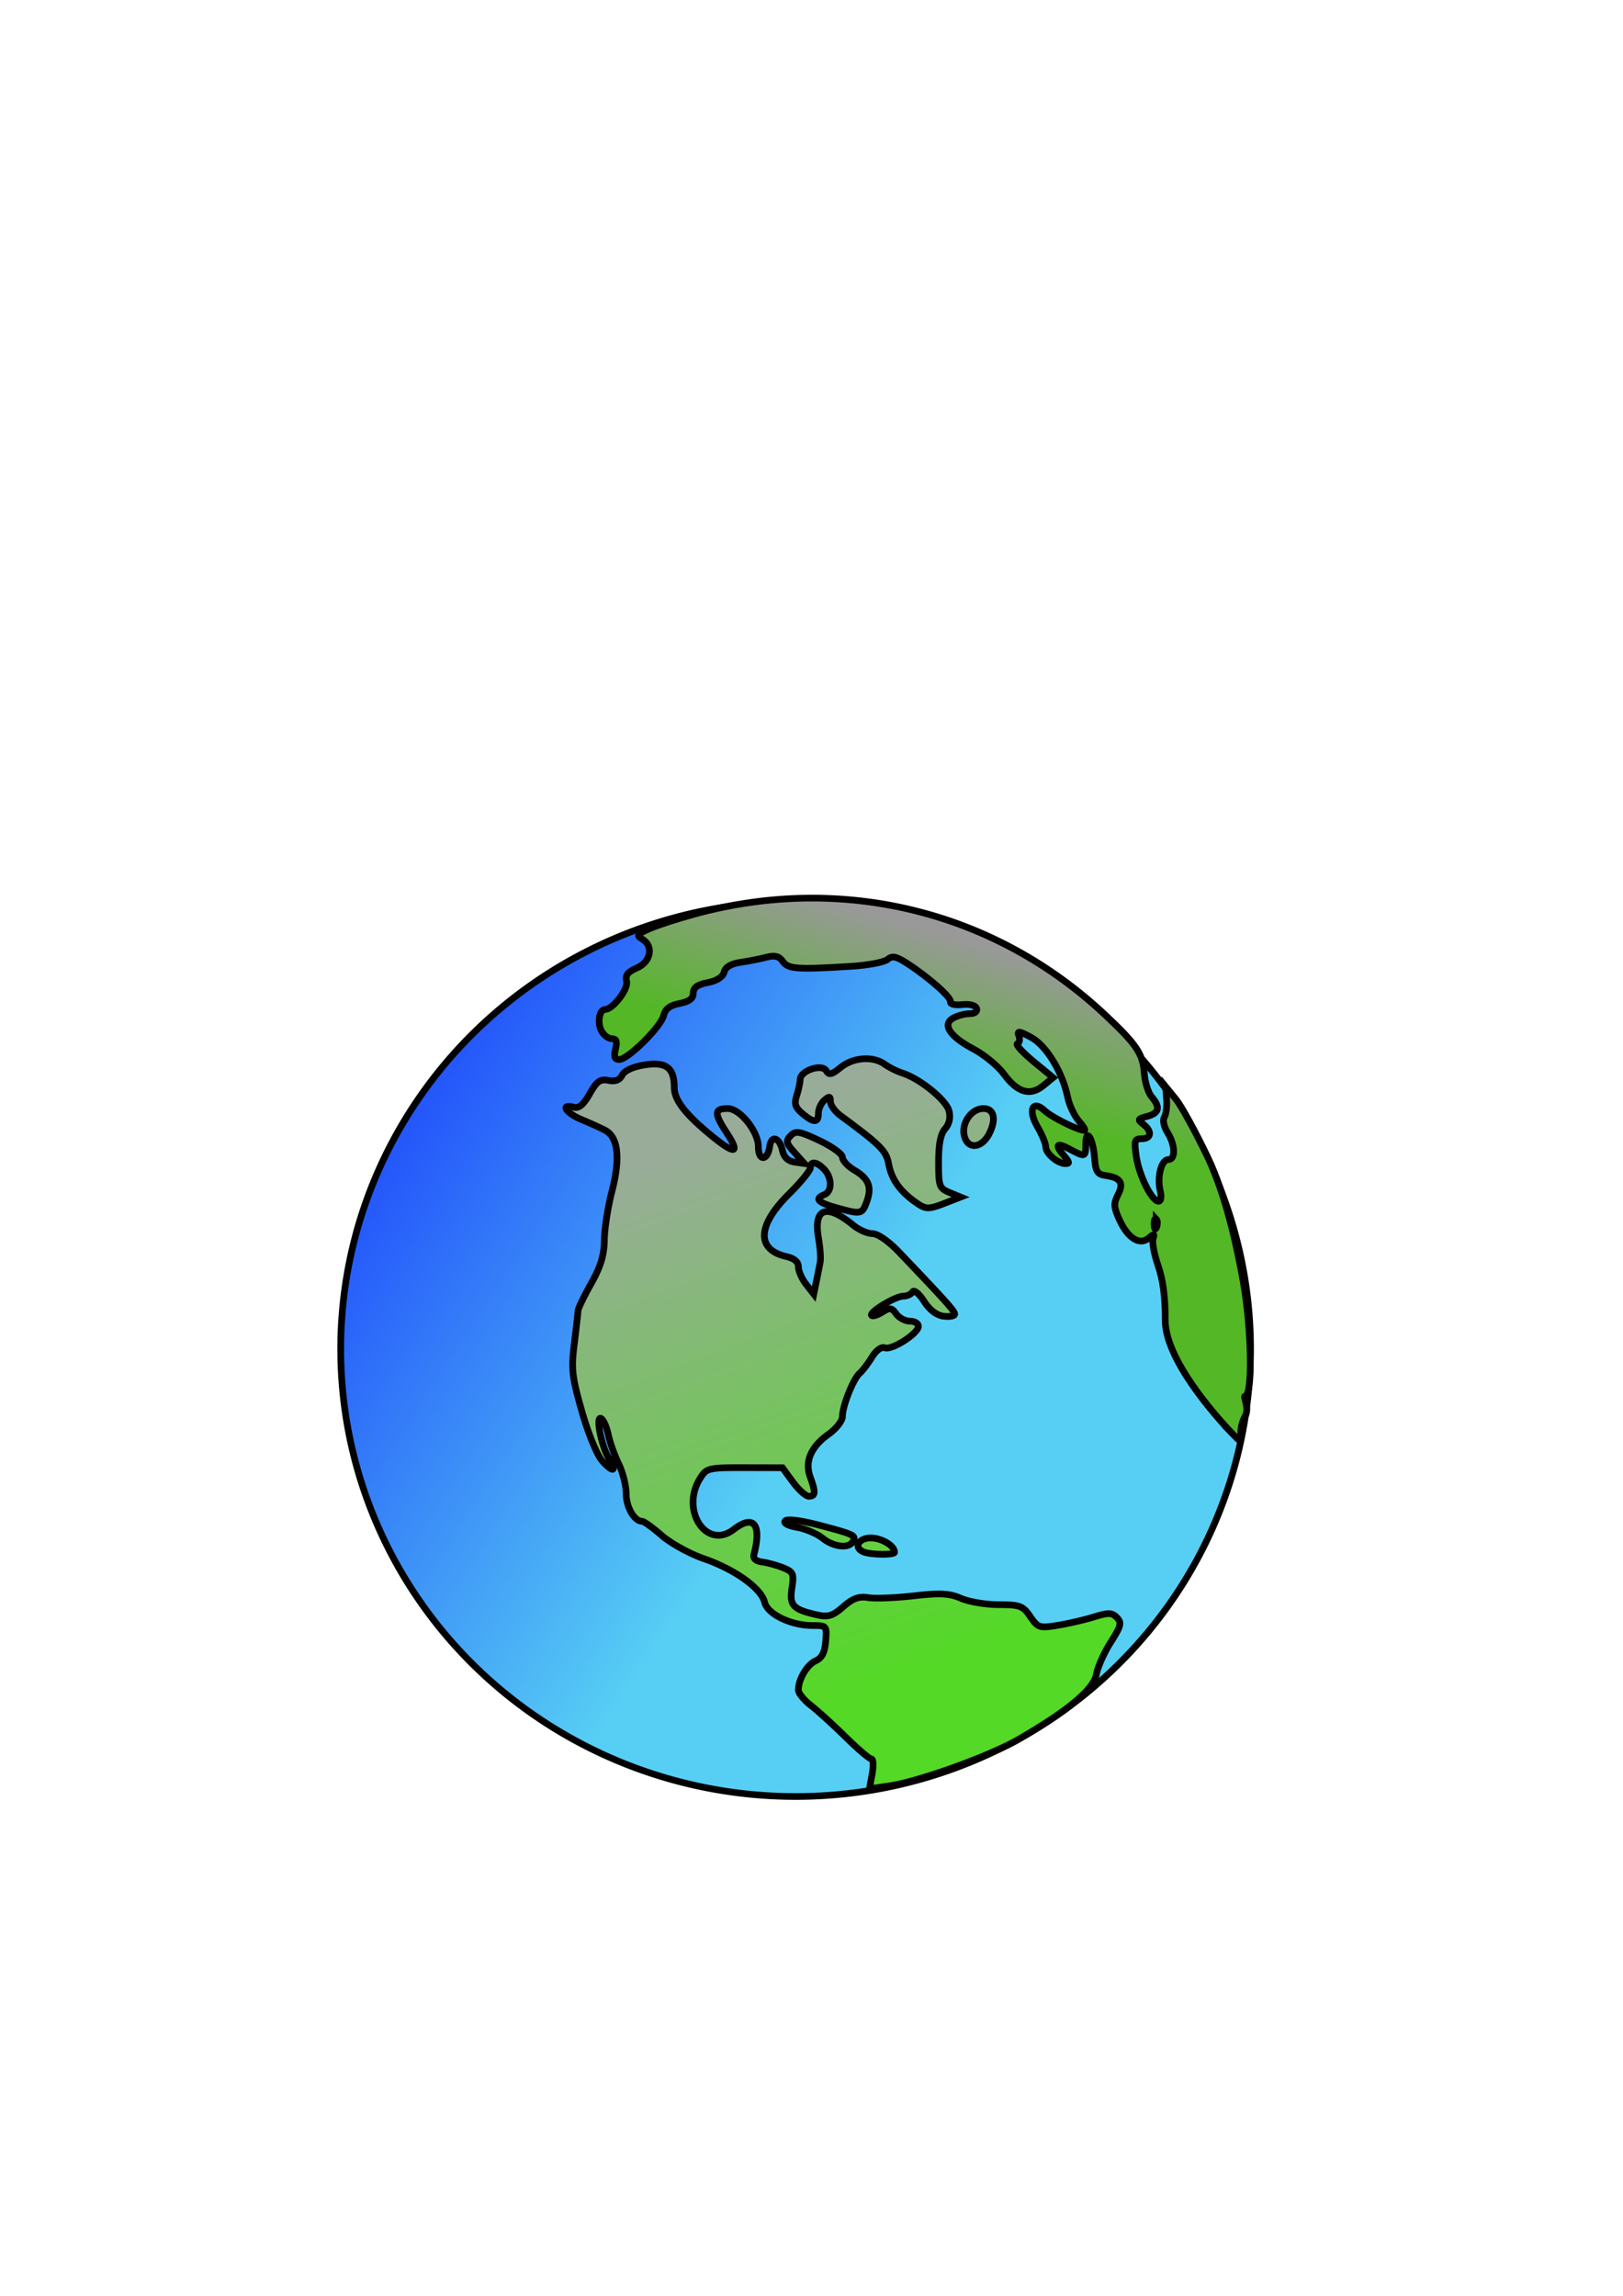 <svg xmlns="http://www.w3.org/2000/svg" viewBox="0 0 744.09 1052.4"><defs><linearGradient id="b" y2="672.68" gradientUnits="userSpaceOnUse" x2="315.01" gradientTransform="translate(6.841 -150.5)" y1="919.34" x1="408.32"><stop offset="0" stop-color="#54d926"/><stop offset="1" stop-color="#99ac99"/></linearGradient><linearGradient id="c" y2="588.62" gradientUnits="userSpaceOnUse" x2="461.9" gradientTransform="translate(6.841 -150.5)" y1="656.05" x1="442.5"><stop offset="0" stop-color="#54b726"/><stop offset="1" stop-color="#999"/></linearGradient><linearGradient id="a" y2="178.05" gradientUnits="userSpaceOnUse" x2="7.734" y1="525.66" x1="543.16"><stop offset="0" stop-color="#57cff4"/><stop offset="1" stop-color="#00f"/></linearGradient></defs><path d="M-1167.2 1234.3c-94.732-26.793-175.28-106.24-203.01-200.23-5.823-19.734-6.301-26.148-6.322-84.75-.027-69.306 1.406-79.391 16.302-114.93 27.517-65.649 80.25-121.54 144.6-153.26 9.619-4.74 18.094-9.513 18.834-10.605.74-1.092 13.164-5.695 27.61-10.229 22.979-7.212 29.712-8.194 53.811-7.848 15.15.218 23.914.81 19.475 1.315-28.073 3.196-51.112 7.598-69.466 13.271-17.525 5.417-20.506 7.13-17.861 10.26 4.642 5.494 1.044 15.671-6.778 19.172-4.081 1.826-6.791 5.224-6.791 8.515 0 3.012-4.417 9.451-9.816 14.308-9.86 8.873-11.085 17.324-2.51 17.324 2.193 0 5.08 1.919 6.416 4.264 2.077 3.646 3.851 2.867 12.241-5.373 5.397-5.3 9.812-11.143 9.812-12.984 0-5.13 5.804-9.69 12.332-9.69 3.566 0 6.415-2.029 7.25-5.164.785-2.948 4.673-5.926 9.058-6.937 4.226-.975 9.5-3.895 11.719-6.489 2.368-2.767 11.99-6.289 23.289-8.522 18.336-3.625 19.467-3.562 23.735 1.334 3.752 4.304 6.529 4.849 17.069 3.349 6.923-.986 20.05-1.99 29.172-2.233 9.121-.243 17.496-1.334 18.61-2.424 5.795-5.67 27.19 4.85 44.168 21.715 4.657 4.627 9.02 6.434 14.135 5.856 6.294-.71 7.399.133 7.399 5.652 0 5.345-1.69 6.8-9.59 8.255-12.788 2.356-10.874 6.375 7.603 15.962 8.366 4.34 16.733 10.685 18.593 14.099 1.86 3.413 6.633 7.857 10.606 9.875 6.105 3.1 7.697 3.11 10.276.057 2.404-2.845.747-5.55-7.801-12.736-11.31-9.508-14.262-19.389-6.65-22.258 5.675-2.139 25.302 7.363 25.446 12.32.065 2.18 3.098 8.72 6.744 14.534s6.635 13.773 6.642 17.687c0 3.914 2.133 8.685 4.723 10.602 7.006 5.186 11.435 14.224 11.435 23.339 0 6.757 1.559 8.738 9.417 11.963 9.849 4.042 11.943 10.075 6.783 19.545-1.914 3.512-1.546 5.721 1.345 8.077 2.188 1.784 3.98 4.755 3.98 6.601 0 3.08 7.737 7.774 9.675 5.87.46-.45 1.972-3.748 3.363-7.328 1.926-4.96 1.293-8.507-2.66-14.9-2.853-4.615-7.018-15.292-9.255-23.727-3.774-14.234-3.73-15.58.61-18.696 2.571-1.847 3.233-3.359 1.47-3.359-7.046 0-2.658-7.625 5.388-9.36 7.733-1.669 8.125-2.19 3.92-5.21-2.706-1.943-5.601-9.126-6.88-17.066-1.882-11.7-4.331-15.836-16.7-28.209-45.588-45.606-110.81-74.15-185.34-81.125-5.179-.485 3.234-1.071 18.696-1.304 32.76-.493 59.495 6.168 94.873 23.64 51.76 25.56 85.498 54.995 122.34 106.74 9.98 14.016 27.28 49.6 34.689 71.347 6.978 20.483 7.223 23.277 7.886 89.846.648 65.102.356 69.824-5.567 90.035-13.76 46.954-39.125 88.534-76.428 125.29-35.936 35.408-80.844 61.993-126.54 74.907-21.47 6.069-26.903 6.465-88.789 6.473-61.93 0-67.302-.382-88.788-6.46zm30.101 2.591c-1.942-.763-4.263-.67-5.157.209-.894.878.695 1.503 3.531 1.388 3.135-.127 3.772-.753 1.626-1.597zm105.92-2.097c131.01-20.869 228.48-121.17 247.21-254.4 1.952-13.88-1.968-14.69-9.603-1.982-4.525 7.532-7.168 9.25-14.238 9.25-18.34 0-33.587-29.35-35.683-68.687-1.701-31.928-6.462-45.518-17.362-49.558-4.466-1.655-8.77-5.456-9.567-8.446-.796-2.99-2.517-5.436-3.824-5.436-3.313 0-2.992-17.812.358-19.846 4.383-2.66.22-6.58-6.987-6.58-4.456 0-7.629-2.163-9.69-6.606-3.564-7.682-7.031-8.356-11.577-2.25-2.995 4.022-3.89 3.978-11.731-.57-4.669-2.71-8.49-6.078-8.49-7.486 0-1.407-2.54-7.715-5.647-14.018-3.106-6.302-4.96-13.218-4.12-15.368 1.723-4.409 11.269-5.296 13.795-1.28.91 1.445 3.932 3.825 6.717 5.289 4.64 2.44 4.933 1.835 3.505-7.253-1.995-12.698-2.07-12.755-10.034-7.63-11.498 7.4-19.817 5.499-32.085-7.332-6.129-6.41-16.248-14.143-22.488-17.185-12.5-6.094-18.385-14.117-15.343-20.915 2.744-6.133 1.428-11.499-3.826-15.596-17.99-14.032-27.993-19.499-32.19-17.596-2.508 1.138-13.035 2.459-23.393 2.936-48.825 2.247-47.308 2.34-51.405-3.163-3.273-4.397-4.717-4.71-9.163-1.982-2.903 1.78-8.485 3.237-12.405 3.237-4.146 0-9.734 2.763-13.361 6.607-3.507 3.716-9.233 6.606-13.089 6.606-4.932 0-6.855 1.403-6.855 5.002 0 5.237-4.953 8.21-13.673 8.21-3.167 0-5.16 1.83-5.16 4.735 0 6.01-20.44 25.771-30.496 29.483-8.702 3.213-13.619 1.387-11.42-4.24.825-2.113-1.064-7.248-4.199-11.412-7.257-9.641-5.263-18.36 5.645-24.688 6.22-3.609 8.182-6.647 8.182-12.663 0-6.42 1.526-8.438 8.072-10.68 8.176-2.799 11.264-10.173 4.26-10.173-2.097 0-12.086 4.31-22.198 9.577-110.98 57.816-173.38 175.2-157.15 295.63 3.927 29.151 18.334 72.571 32.881 99.095 59.868 109.16 183.54 169.16 307.83 149.36zm-12.255-22.414c0-6.615-2.917-11.578-12.78-21.744-7.03-7.245-15.995-14.826-19.924-16.848-11.58-5.955-15.726-11.535-15.726-21.163 0-8.553 2.047-11.597 14.605-21.716 2.326-1.874 4.229-5.739 4.229-8.588 0-4.168-1.858-5.181-9.504-5.181-13.953 0-27.226-6.407-31.98-15.439-5.554-10.546-15.619-17.236-39.55-26.287-16.709-6.318-33.214-16.117-50.13-29.761-1.85-1.492-3.383-6.53-3.405-11.196-.048-10.175-1.546-12.43-12.066-18.184-6.48-3.544-9.64-8.754-16.024-26.425-6.795-18.808-7.91-25.621-7.666-46.821.263-22.975 1.003-26.2 9.982-43.602 6.64-12.87 9.692-22.341 9.684-30.056 0-6.195 2.246-19.276 5.007-29.068 2.76-9.792 4.452-21.58 3.76-26.195-1.095-7.297-3.164-9.15-15.875-14.217-15.27-6.087-22.576-14.048-17.483-19.051 1.975-1.939 3.984-1.832 6.667.356 3.124 2.546 4.887 1.39 9.44-6.19 4.38-7.29 7.315-9.32 13.475-9.32 4.33 0 8.534-1.69 9.34-3.754.887-2.27 7.39-4.48 16.452-5.592 17.244-2.116 23.016.824 23.016 11.723 0 10.09 17.357 31.719 25.56 31.85 1.48.027 1.058-.972-.937-2.214-5.715-3.557-2.488-11.517 5.763-14.217 6.568-2.15 8.686-1.343 16.788 6.387 6.121 5.841 9.405 11.54 9.666 16.774.312 6.259.64 6.676 1.561 1.982.732-3.734 3.111-5.945 6.397-5.945 2.876 0 7.427-1.348 10.113-2.995 3.903-2.394 8.197-1.533 21.412 4.292 9.673 4.263 17.216 9.409 18.184 12.404.91 2.815 4.338 6.32 7.62 7.788 10.624 4.754 13.387 12.09 8.423 22.366-2.39 4.947-6.177 8.995-8.415 8.995-7.32 0-1.093 5.04 8.386 6.786 8.196 1.51 24.768 14.588 35.217 27.79 1.628 2.058 7.38 7.634 12.78 12.393 12.95 11.409 13.191 19.094.6 19.094-6.71 0-10.71-1.859-14.685-6.82-3.898-4.867-6.996-6.342-10.82-5.15-6.962 2.17-4.494 8.462 3.219 8.205 4.069-.135 6.2 1.549 6.751 5.334.942 6.476-14.733 19.571-23.426 19.571-3.38 0-7.096 3.048-9.665 7.928-2.296 4.36-5.16 7.927-6.364 7.927-3.21 0-8.434 12.428-8.434 20.063 0 6.246-4.758 12.147-18.541 23.001-5.403 4.255-5.84 6.243-4.2 19.126 1.57 12.351 1.152 14.632-2.965 16.184-3.509 1.323-7.128-.926-13.513-8.395-8.66-10.132-8.864-10.205-29.818-10.702-17.953-.426-22 .308-27.15 4.924-7.492 6.713-8.076 20.386-1.134 26.555 6.154 5.47 9.673 5.493 18.025.12 4.246-2.733 9.122-3.637 13.629-2.526 6.325 1.56 6.917 2.76 6.003 12.174-.966 9.943-.6 10.52 7.624 12.036 12.094 2.228 18.163 9.537 16.146 19.442-1.25 6.144-.455 8.559 3.509 10.642 8.121 4.27 17.6 3.163 25.556-2.982 6.726-5.197 17.618-7.384 24.319-4.884 1.48.553 13.14.087 25.914-1.035 18.3-1.607 25.878-1.154 35.744 2.136 6.886 2.296 18.163 4.175 25.059 4.175 9.953 0 14.1 1.47 20.114 7.128l7.575 7.128 19.577-4.788c21.63-5.29 28.198-4.991 32.341 1.47 2.136 3.332.81 7.345-5.736 17.363-4.682 7.167-9.276 16.775-10.208 21.352-4.462 21.914-91.816 65.708-141.64 71.01l-15.47 1.646v-8.572zm33.632-4.318c33.013-7.649 73.58-26.236 102.86-47.128 8.197-5.848 12.218-11.077 14.374-18.69 1.646-5.813 6.048-14.535 9.782-19.382 8.601-11.164 5.432-14.603-8.966-9.731-6.062 2.05-17.124 4.524-24.583 5.496-12.433 1.62-13.925 1.223-17.92-4.766-3.727-5.586-7.053-6.756-22.934-8.064-10.216-.84-21.996-3.226-26.176-5.301-6.027-2.991-12.058-3.274-29.125-1.366-11.838 1.323-24.73 1.81-28.648 1.08-5.041-.94-9.902.762-16.631 5.82-7.947 5.972-9.649 9.055-10.366 18.767-.614 8.32-2.386 12.448-6.239 14.534-12.676 6.863-12.846 17.6-.41 25.94 4.954 3.323 15.994 12.325 24.533 20.005 13.628 12.257 15.338 14.888 13.987 21.522-1.254 6.16-.69 7.38 3.046 6.594 2.521-.531 13.06-2.929 23.418-5.329zm-85.701-103.7c-3.099-3.363-3.97-7.324-2.837-12.892 1.872-9.192-.676-11.559-14.957-13.893-7.991-1.306-9.466-2.595-9.246-8.08.142-3.589 1.181-8.606 2.306-11.15 1.585-3.588.755-4.624-3.71-4.624-3.164 0-6.45 1.784-7.302 3.964-2.434 6.23-15.828 4.687-24.982-2.877-6.376-5.27-8.278-8.994-8.278-16.205 0-9.762 8.904-26.87 14.345-27.562 1.73-.219 13.372-.697 25.874-1.062 22.448-.655 22.838-.557 31.512 7.962l8.782 8.625-1.55-11.106c-1.43-10.247-.766-11.854 8.587-20.775 5.575-5.318 11.162-9.669 12.415-9.669 1.253 0 2.278-3.011 2.278-6.691 0-8.425 6.416-23.762 11.183-26.731 1.988-1.238 4.906-4.55 6.485-7.36 2.972-5.29 3.482-5.614 21.345-13.59 9.478-4.23 10.02-4.924 4.544-5.81-3.42-.553-6.872-2.68-7.672-4.727-1.238-3.168-2.301-3.137-7.16.207-7.652 5.263-9.89 4.947-9.89-1.399 0-5.606 14.086-15.789 21.867-15.807 2.409 0 5.697-1.57 7.308-3.476 5.711-6.758-18.126-30.887-30.514-30.887-2.772 0-7.54-2.241-10.596-4.981-3.055-2.74-8.154-5.754-11.332-6.698-5.607-1.667-5.77-1.054-5.526 20.847.271 24.44-2.595 31.294-10.967 26.223-2.55-1.544-5.79-6.563-7.204-11.153-2.03-6.598-4.442-8.691-11.508-9.993-20.27-3.735-18.404-24.025 4.169-45.327 10.914-10.3 13.725-14.225 9.888-13.811-11.561 1.249-14.778-.045-14.86-5.975-.072-5.31-.375-5.452-2.824-1.322-4.886 8.24-12.362 5.661-14.1-4.864-1.3-7.859-12.135-22.222-16.765-22.222-3.107 0-.647 7.914 4.432 14.255 5.49 6.854 5.404 14.813-.158 14.813-3.57 0-34.57-24.512-38.995-30.834-1.864-2.662-4.22-9.299-5.238-14.749-1.806-9.682-2.121-9.91-13.74-9.91-9.137 0-12.558 1.225-14.77 5.286-1.902 3.49-5.635 5.285-10.988 5.285-6.575 0-8.792 1.6-11.735 8.473-3.603 8.417-3.56 8.504 6.462 12.91 14.33 6.3 17.508 22.49 9.504 48.403-2.204 7.135-4.006 19.283-4.006 26.995 0 11.04-1.99 17.576-9.345 30.72-12.64 22.586-14.97 45.741-7.242 72.01 2.993 10.173 5.528 15.821 5.633 12.551.13-4 1.853-5.945 5.273-5.945 3.73 0 5.579 2.601 6.95 9.786 1.029 5.383 4.384 14.598 7.457 20.48 3.072 5.881 5.835 14.541 6.14 19.243.58 8.95 5.276 16.554 10.222 16.554 1.598 0 6.596 3.466 11.105 7.702 4.51 4.236 18.088 11.419 30.173 15.962 24.816 9.33 34.14 15.588 40.104 26.914 2.268 4.307 6.784 8.883 10.036 10.169 8.415 3.328 8.595 3.22 3.619-2.181zm100.5-194.66c-1.842-2.18-4.56-3.964-6.04-3.964-1.501 0-1.21 1.753.659 3.964 1.842 2.18 4.56 3.964 6.04 3.964 1.5 0 1.21-1.753-.659-3.964zm-84.753-42.368c0-16.276 1.151-25.88 3.363-28.054 3.021-2.968 4.84-12.817 2.367-12.817-.549 0-8.419 7.266-17.49 16.147-20.832 20.398-22.25 28.888-5.635 33.777 8.833 2.6 11.156 4.665 12.462 11.08 2.83 13.9 4.932 5.322 4.932-20.132zm33.126-23.659c2.467-5.318 2.246-7.207-1.16-9.91-2.314-1.836-8.637-7.535-14.05-12.663-10.255-9.714-26.217-17.756-29.277-14.75-2.765 2.715 6.289 10.267 16.011 13.353 8.002 2.54 8.803 3.756 8.803 13.365 0 8.664 1.213 11.144 6.727 13.754 9.215 4.362 9.493 4.294 12.946-3.148zm-3.53 225.9c-.914-1.453-4.92-2.64-8.903-2.635-3.982 0-12.083-2.325-18.002-5.176-5.919-2.851-14.092-5.85-18.16-6.664-7.974-1.595-10.043-8.477-3.313-11.013 2.248-.847 14.052 1.088 26.233 4.3 12.18 3.212 26.316 5.795 31.412 5.74 9.935-.11 23.644 10.182 20.41 15.322-2.223 3.532-27.465 3.64-29.676.127zm16.143-5.285c.928-1.473-1.085-2.624-4.55-2.602-4.998.032-5.423.541-2.176 2.602 5.006 3.178 4.727 3.178 6.726 0zm19.752-215.43c-8.238-4.395-18.407-19.269-18.407-26.924 0-5.883-3.354-9.142-23.603-22.93-11.483-7.82-14.486-8.894-15.759-5.636-2.109 5.398-9.828 5.086-17.094-.692-5.202-4.138-5.696-6.256-4.017-17.25 2.105-13.786 7.445-18.508 19.61-17.341 3.977.381 9.875-.726 13.107-2.461 3.233-1.735 10.38-3.154 15.883-3.154 19.447 0 60.302 24.199 60.302 35.717 0 4.25.423 4.257 6.882.1 3.785-2.435 10.141-4.059 14.125-3.607 10.146 1.15 11.501 14.378 2.524 24.628-7.722 8.818-16.99 7.264-21.196-3.553-2.683-6.902-2.816-6.936-6.69-1.756-2.462 3.29-3.655 9.773-3.163 17.176.624 9.382 2.07 12.442 6.845 14.5 9.47 4.081 7.443 10.68-4.348 14.15-13.123 3.862-16.172 3.744-25.002-.966zm17.537-8.524c-3.143-6.324-1.947-37.751 1.57-41.204 5.407-5.312 2.802-11.932-8.402-21.351-6.186-5.2-12.59-9.455-14.23-9.455-1.64 0-7.778-2.405-13.64-5.344-11.518-5.775-22.666-5.106-28.422 1.706-2.401 2.841-6.134 3.485-13.305 2.295-9.732-1.615-10.011-1.43-11.777 7.817-2.712 14.197 4.195 21.494 7.628 8.06 2.016-7.889 11.081-9.006 13.051-1.61.732 2.75 7.994 9.185 16.138 14.302 16.081 10.103 23.517 18.56 23.517 26.747 0 7.478 15.87 22.66 23.685 22.66 5.26 0 6.052-.875 4.188-4.624zm34.767-42.857c1.87-7.025-4.688-8.68-10.293-2.598-3.826 4.152-4.048 5.78-1.24 9.103 3.957 4.683 9.366 1.633 11.533-6.506zm-54.064 439.41c-1.942-.764-4.262-.67-5.157.208-.894.878.695 1.503 3.532 1.388 3.134-.127 3.772-.753 1.625-1.596zm-131.84-2.643c-1.942-.763-4.262-.67-5.157.209-.894.878.695 1.502 3.532 1.388 3.134-.127 3.772-.753 1.626-1.597zm142.6 0c-1.942-.763-4.262-.67-5.157.209-.894.878.695 1.502 3.532 1.388 3.134-.127 3.772-.753 1.625-1.597zm-153.36-2.643c-1.942-.763-4.262-.67-5.157.21-.894.877.695 1.502 3.532 1.387 3.134-.127 3.772-.753 1.626-1.596zm164.12 0c-1.942-.763-4.262-.67-5.157.21-.894.877.695 1.502 3.532 1.387 3.134-.127 3.772-.753 1.625-1.596zm-234.58-28.49c0-.676-2.724-2.525-6.053-4.11-5.814-2.767-5.847-2.718-.831 1.228 5.49 4.32 6.884 4.904 6.884 2.882zm-60.538-46.337c-4.253-4.36-8.338-7.928-9.078-7.928s2.135 3.567 6.388 7.928c4.253 4.36 8.338 7.927 9.078 7.927s-2.134-3.567-6.388-7.927zm431.83-7.596c0-.726-3.632 2.097-8.071 6.274-4.44 4.178-8.072 8.19-8.072 8.917s3.632-2.097 8.072-6.274c4.44-4.177 8.071-8.19 8.071-8.917zm-452.01-14.543c0-.548-2.118-2.63-4.708-4.624-4.267-3.287-4.363-3.193-1.016.998 3.515 4.402 5.724 5.802 5.724 3.626zm468.16-2.966c1.843-2.18 2.745-3.963 2.005-3.963s-2.853 1.783-4.695 3.963-2.744 3.964-2.004 3.964 2.852-1.783 4.694-3.964zm-492.37-30.389c-1.583-2.906-3.485-5.285-4.225-5.285-.74 0-.048 2.379 1.535 5.285 1.584 2.907 3.485 5.285 4.225 5.285s.048-2.378-1.535-5.285zm513.9 0c1.584-2.906 2.275-5.285 1.535-5.285s-2.641 2.379-4.225 5.285c-1.584 2.907-2.275 5.285-1.535 5.285s2.641-2.378 4.225-5.285zm-547.25-75.918c-.894-.878-1.53.683-1.413 3.469.13 3.078.767 3.704 1.626 1.596.777-1.907.682-4.186-.212-5.065zm578.47 0c-.894-.878-1.53.683-1.413 3.469.13 3.078.767 3.704 1.626 1.596.777-1.907.681-4.186-.213-5.065zm-581.16-10.57c-.894-.878-1.53.683-1.413 3.469.13 3.078.767 3.704 1.626 1.596.777-1.907.682-4.186-.213-5.065zm583.85 0c-.894-.878-1.53.683-1.413 3.469.13 3.078.767 3.704 1.626 1.596.777-1.907.682-4.186-.213-5.065zm-586.54-10.57c-.894-.878-1.53.683-1.413 3.469.13 3.078.767 3.704 1.626 1.596.777-1.907.681-4.186-.213-5.065zm589.23 0c-.894-.878-1.53.683-1.413 3.469.13 3.078.767 3.704 1.626 1.596.777-1.907.682-4.186-.213-5.065zm-20.46-24.219c0-1.3 3.783-6.34 8.406-11.2l8.406-8.838-1.378-33.062c-2.205-52.9-14.045-95.541-36.265-130.6-7.449-11.753-8.324-12.365-10.05-7.025-1.233 3.815-.402 7.465 2.388 10.493 6.352 6.893 5.654 18.76-1.103 18.76-4.65 0-5.433 1.887-5.762 13.874-.559 20.352-.915 23.679-3.415 31.905-1.495 4.919-1.094 9.872 1.177 14.534 1.894 3.89 4.324 20.194 5.398 36.23 2.17 32.38 9.1 53.046 20.827 62.106 7.223 5.58 11.371 6.61 11.371 2.825zm-568.62-93.429c-.746-1.816-1.356-.33-1.356 3.304s.61 5.12 1.356 3.303c.747-1.817.747-4.79 0-6.606zm2.535-11.836c-.894-.878-1.53.683-1.413 3.469.129 3.078.766 3.704 1.625 1.596.777-1.907.682-4.186-.212-5.065zm528.73-62.473c5.352-3.681 5.351-3.71-.16-12.586l-5.521-8.896v7.267c0 5.328-1.35 7.267-5.03 7.267-4.353 0-4.77 1.344-3.137 10.113 2.808 15.083 6.618 19.604 7.652 9.08.474-4.829 3.177-10.161 6.205-12.244zm-67.583 2.624c0-.548-2.12-2.63-4.709-4.624-4.267-3.287-4.363-3.194-1.016.998 3.515 4.402 5.725 5.801 5.725 3.626zm13.42-10.233c-.027-1.816-6.462-6.276-14.32-9.91l-14.288-6.606 3.428 6.432c1.885 3.538 7.422 7.855 12.302 9.594 11.984 4.27 12.915 4.306 12.878.49zm51.03-33.919c-1.652-3.031-3.683-4.843-4.515-4.027-.83.816.027 3.296 1.893 5.511 4.838 5.724 6.146 4.984 2.622-1.484zm-465.34-9.022c1.842-2.18 2.744-3.964 2.004-3.964s-2.853 1.784-4.695 3.964-2.744 3.964-2.004 3.964 2.853-1.784 4.695-3.964zm468.16 2.966c0-.549-2.12-2.63-4.709-4.625-4.267-3.287-4.362-3.193-1.016.998 3.515 4.402 5.725 5.802 5.725 3.627zm-77.142-11.554c-1.847-5.218-8.628-11.231-12.665-11.231-1.474 0 .8 3.567 5.053 7.927 8.975 9.201 9.83 9.572 7.612 3.304zm-369.32-15.25c3.475-3.634 5.713-6.606 4.974-6.606s-4.19 2.972-7.665 6.606c-3.475 3.633-5.714 6.606-4.974 6.606s4.19-2.973 7.665-6.606zm21.524-18.498c1.842-2.18 2.744-3.964 2.004-3.964s-2.853 1.784-4.695 3.964c-1.842 2.18-2.744 3.964-2.004 3.964.74 0 2.853-1.784 4.695-3.964zm43.049-29.254c0-.727-2.422-.049-5.381 1.507-2.96 1.556-5.382 3.423-5.382 4.15 0 .726 2.422.048 5.382-1.507 2.96-1.556 5.38-3.423 5.38-4.15z"/><path d="M862.86 485.22a338.57 335.71 0 11-677.14 0 338.57 335.71 0 11677.14 0z" transform="matrix(.616 0 0 .611 41.801 321.89)" stroke="#000" stroke-width="5" fill="url(#a)"/><path d="M399.86 813.11c.678-3.763.514-6.842-.365-6.842-.88 0-6.185-4.515-11.791-10.033-5.606-5.519-12.774-12.034-15.929-14.48-3.155-2.444-5.736-5.629-5.736-7.076 0-4.953 3.91-11.567 7.923-13.4 2.909-1.33 4.169-3.804 4.582-9 .56-7.044.458-7.167-5.93-7.167-9.985 0-20.739-5.2-22.057-10.667-1.537-6.377-13.608-15.04-27.806-19.958-6.499-2.251-15.197-7.031-19.327-10.623-4.13-3.591-8.198-6.53-9.04-6.53-3.559 0-7.303-6.477-7.303-12.635 0-3.646-1.551-9.819-3.448-13.719s-4.026-9.875-4.732-13.28c-.706-3.404-2.16-6.753-3.232-7.443-2.769-1.78-.072 12.44 3.432 18.098 3.833 6.192 2.124 6.986-2.945 1.37-2.387-2.645-6.432-12.449-9.349-22.659-4.596-16.09-4.968-19.392-3.51-31.164.896-7.242 1.664-14.028 1.707-15.079.042-1.05 2.74-6.64 5.995-12.422 4.404-7.824 5.958-12.954 6.078-20.067.088-5.255 1.654-15.29 3.479-22.3 3.949-15.17 2.863-24.83-3.143-27.95-2.257-1.174-7.202-3.418-10.989-4.989-6.988-2.897-9.721-7.286-3.48-5.587 2.462.67 4.515-1.028 7.403-6.123 3.284-5.793 4.817-6.887 8.595-6.136 3.14.625 5.143-.145 6.317-2.43 1.07-2.08 5.003-3.858 10.396-4.7 9.759-1.523 13.453 1.316 13.47 10.347.019 5.702 4.912 12.102 16.706 21.817 11.18 9.209 13.781 8.803 7.272-1.134-5.793-8.842-5.694-11.015.502-11.015 5.665 0 14.072 10.488 14.072 17.556 0 6.666 4.248 6.554 5.191-.138.764-5.416 4.48-4.25 5.85 1.835.693 3.075 2.565 4.859 5.56 5.296l4.515.66-4.487-5c-3.91-4.355-4.146-5.353-1.836-7.75 2.307-2.394 4.019-2.106 13.209 2.225 5.807 2.737 10.558 6.183 10.558 7.658s2.48 4.146 5.513 5.936c6.592 3.892 8.067 7.707 5.596 14.47-2.102 5.754-2.598 5.852-13.838 2.723-8.618-2.4-10.229-4.153-5.535-6.028 3.598-1.437 3.526-7.789-.13-11.595-3.427-3.567-6.295-3.897-6.295-.725 0 1.254-4.427 6.67-9.837 12.037-14.578 14.463-15.041 25.515-1.2 28.68 3.663.837 5.528 2.43 5.528 4.722 0 1.902 1.583 5.489 3.517 7.97l3.518 4.512 1.183-5.734a620.33 620.33 0 001.776-8.902c.325-1.744-.019-6.6-.748-10.793-2.465-14.03 3.512-16.294 16.006-6.066 2.542 2.081 6.461 3.784 8.71 3.784 2.394 0 7.428 3.5 12.147 8.444 21.788 22.828 25.554 27.028 25.529 28.472-.019.858-2.272 1.288-5.017.955-3.206-.388-6.437-2.847-9.037-6.876-2.249-3.485-4.567-5.395-5.217-4.3-.644 1.085-2.568 1.975-4.276 1.979-3.697.01-15.867 7.414-14.508 8.828.52.542 2.73-.15 4.91-1.536 3.413-2.172 4.294-2.058 6.348.823 1.313 1.84 4.154 3.344 6.315 3.344 2.161 0 3.894 1.075 3.852 2.39-.109 3.333-12.267 11.071-15.42 9.812-1.541-.615-3.938 1.155-5.916 4.37-1.829 2.973-4.342 6.266-5.586 7.317-2.875 2.43-7.888 14.988-7.888 19.759 0 2.008-2.863 5.674-6.39 8.184-8.098 5.763-10.98 12.5-8.383 19.608 2.55 6.98 2.42 8.827-.617 8.827-1.395 0-4.693-2.943-7.33-6.54l-4.792-6.54-17.32-.037c-16.577-.036-17.45.172-20.401 4.86-9.227 14.656 2.865 33.085 15.386 23.45 9.156-7.046 12.885-2.413 9.265 11.516-.479 1.842.86 3.034 3.857 3.433 2.525.337 6.857 1.534 9.627 2.66 4.587 1.866 4.937 2.696 3.925 9.285-1.23 8.001.48 9.798 11.712 12.308 4.909 1.097 7.03.421 11.807-3.762 4.399-3.853 7.202-4.875 11.46-4.178 3.1.507 12.458.142 20.795-.811 12.208-1.396 16.45-1.17 21.8 1.156 3.653 1.588 11.442 2.888 17.31 2.888 9.638 0 11.028.527 14.402 5.458 3.536 5.17 4.21 5.38 12.717 3.98 4.94-.812 12.441-2.556 16.668-3.874 6.44-2.008 8.112-1.952 10.322.349 2.293 2.386 1.923 3.866-2.827 11.316-3.005 4.714-5.971 11.358-6.59 14.764-1.239 6.814-13.105 16.713-35.611 29.707-13.421 7.748-45.878 19.43-59.45 21.398l-8.954 1.298 1.233-6.842zm-3.982-101.75c-4.685-1.967-2.372-6.379 3.344-6.379 5.003 0 10.886 3.542 10.886 6.553 0 1.317-11 1.183-14.231-.174zm-18.821-6.325c-2.525-2.026-7.769-4.247-11.653-4.934-4.208-.746-6.39-1.95-5.401-2.979.989-1.03 7.492-.175 16.094 2.115 15.883 4.228 16.562 4.573 14.807 7.528-1.891 3.184-8.799 2.321-13.847-1.73zm42.181-154.32c-6.857-4.963-10.574-10.378-11.829-17.234-1.088-5.946-3.703-8.569-22.029-22.092-2.559-1.889-4.652-4.79-4.652-6.445 0-2.46-.505-2.576-2.755-.633-1.515 1.309-2.754 3.994-2.754 5.968 0 4.51-2.13 4.545-7.375.125-3.24-2.73-3.791-4.449-2.607-8.122.826-2.563 1.55-5.926 1.61-7.475.158-4.102 9.965-7.375 11.972-3.995 1.251 2.106 2.51 1.818 6.566-1.503 5.708-4.673 14.835-5.351 20.182-1.5 1.993 1.436 5.688 3.273 8.213 4.084 8.06 2.59 20.127 12.411 21.318 17.353.75 3.113.118 5.964-1.82 8.192-2.066 2.376-2.972 7.03-2.972 15.26 0 11.137.3 11.964 5.05 13.926l5.049 2.086-6.427 2.5c-8.6 3.344-9.475 3.315-14.74-.496zm22.85-30.112c-1.397-5.797 3.29-12.47 8.758-12.47 4.728 0 5.958 4.447 3.008 10.874-3.375 7.351-10.156 8.271-11.766 1.596z" stroke="#040000" stroke-width="3.068" fill="url(#b)"/><path d="M565.12 657.3c-8.161-8.494-30.994-34.331-30.896-52.186.055-10.135-1.034-18.51-3.233-24.844-1.824-5.256-2.882-10.846-2.352-12.422.813-2.417.503-2.47-1.972-.345-4.114 3.534-9.567.134-13.452-8.385-2.628-5.764-2.726-7.465-.662-11.479 2.777-5.401 1.236-7.823-5.582-8.773-3.909-.545-4.677-1.775-5.172-8.284-.68-8.92-4.01-14-4.01-6.116 0 6.014-.277 6.097-7.435 2.245-6.048-3.255-6.954-2.02-2.379 3.243 2.404 2.765 2.5 3.482.46 3.434-3.699-.087-9.006-4.677-9.014-7.795 0-1.46-1.712-5.565-3.795-9.122-4.486-7.658-2.221-12.584 3.366-7.321 3.139 2.956 15.327 9.01 18.14 9.01.714 0-.41-1.935-2.497-4.3s-4.392-7.237-5.123-10.825c-2.365-11.616-9.824-23.812-16.872-27.584-5.496-2.942-6.417-3.043-5.517-.602.594 1.612.286 3.207-.685 3.543-.97.337 2.316 3.977 7.304 8.09l9.068 7.476-4.509 3.692c-5.995 4.908-11.807 3.202-18.032-5.292-2.718-3.708-8.992-8.879-13.942-11.49-10.957-5.778-14.551-11.29-9.277-14.227 1.966-1.095 5.35-1.992 7.52-1.992 2.343 0 3.635-.97 3.18-2.388-.46-1.437-3.103-2.14-6.627-1.762-3.223.345-5.633-.204-5.354-1.22.544-1.983-9.943-11.292-20.031-17.782-4.914-3.16-6.737-3.51-8.84-1.693-1.457 1.259-9.077 2.681-16.933 3.162-24.775 1.514-28.621 1.232-31.088-2.278-1.701-2.422-3.639-2.923-7.438-1.925-2.826.742-8.16 1.793-11.855 2.335-4.467.656-7.014 2.163-7.6 4.498-.56 2.231-3.3 3.984-7.513 4.806-4.769.931-6.63 2.284-6.63 4.818 0 2.496-1.828 3.88-6.272 4.747-4.451.87-6.574 2.48-7.314 5.547-1.252 5.19-16.383 20.157-20.378 20.157-2.102 0-2.534-1.229-1.678-4.778.863-3.58.427-4.777-1.737-4.777-1.589 0-3.741-1.658-4.783-3.684-1.906-3.706-.86-9.694 1.693-9.694 3.565 0 10.788-9.387 9.91-12.878-.707-2.817.452-4.336 4.71-6.172 6.456-2.783 7.8-10.074 2.437-13.226-2.784-1.637-2.336-2.272 3.352-4.76 3.611-1.578 12.984-4.62 20.83-6.758 67.721-18.461 137.48-1.285 188.12 46.323 14.398 13.533 17.228 17.739 17.87 26.557.308 4.229 1.837 9.157 3.398 10.952 4.124 4.743 3.496 7.495-2.043 8.942-4.342 1.134-4.545 1.53-1.836 3.591 4.168 3.172 3.827 6.673-.65 6.673-3.306 0-3.57.854-2.52 8.123 1.26 8.722 7.15 20.544 10.235 20.544 1.095 0 1.402-2.005.734-4.778-1.535-6.365.526-14.333 3.707-14.333 3.43 0 3.238-6.695-.357-12.405-1.691-2.686-2.297-5.663-1.445-7.098.807-1.36 1.27-5.053 1.028-8.207l-.44-5.734 4.676 5.733c2.572 3.154 9.172 15.193 14.665 26.755 8.071 16.987 13.163 39.681 16.187 56.668 4.09 22.972 4.332 52.734.868 52.734-1.044 0 2.164 5.457.078 9.136-4.626 8.16 1.103 15.336-5.771 8.182zm-35.005-98.491c-.61-.635-1.044.494-.964 2.508.088 2.227.523 2.68 1.109 1.155.53-1.38.465-3.028-.145-3.663z" stroke="#040000" stroke-width="3.068" fill="url(#c)"/></svg>